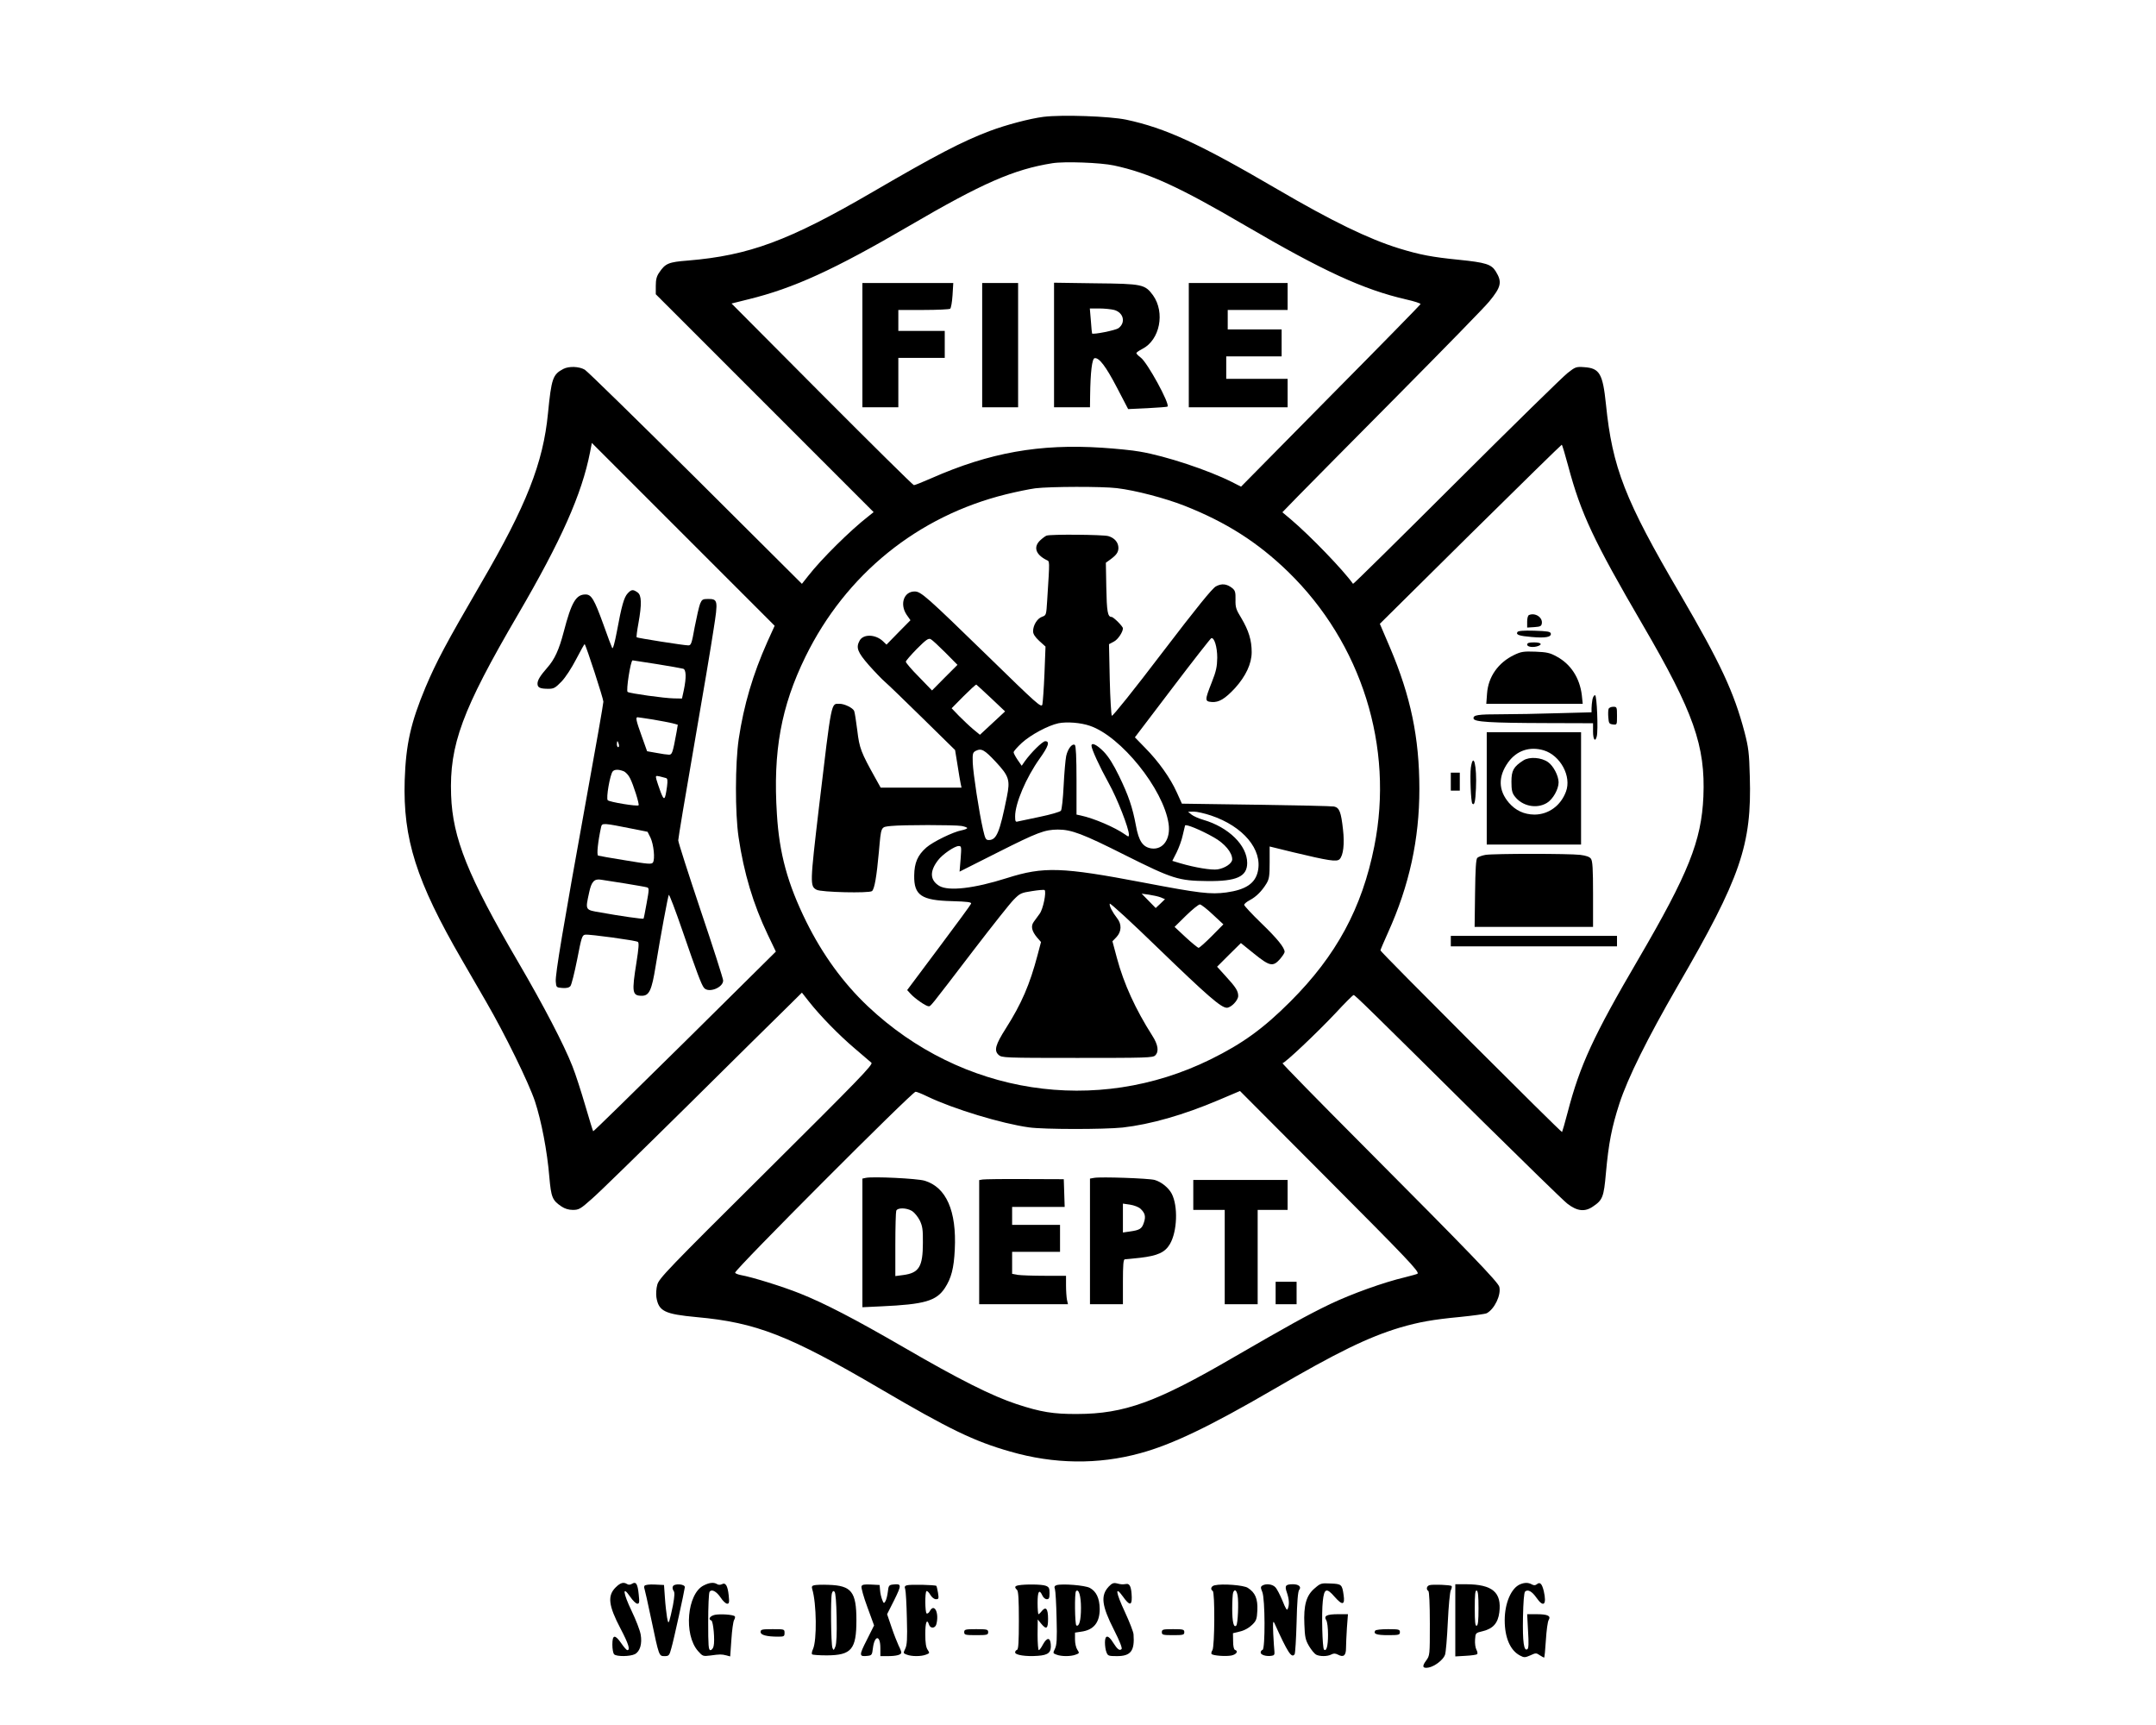<?xml version="1.0" encoding="UTF-8" standalone="yes"?>
<svg version="1.0" xmlns="http://www.w3.org/2000/svg" width="1080pt" height="864pt" viewBox="0 0 1440 1152" preserveAspectRatio="xMidYMid meet">
  <g transform="translate(0,1152) scale(0.1,-0.1)" fill="#000000" stroke="none">
    <path d="M6971 10740 c-94 -12 -252 -54 -361 -95 -187 -71 -359 -161 -785
-409 -555 -323 -821 -422 -1230 -456 -130 -10 -151 -19 -192 -80 -17 -24 -23
-47 -23 -89 l0 -56 728 -728 727 -727 -35 -28 c-120 -93 -315 -286 -402 -398
l-42 -53 -709 706 c-391 388 -724 714 -741 724 -37 22 -106 25 -144 5 -70 -37
-79 -63 -102 -296 -32 -331 -144 -616 -447 -1135 -236 -406 -296 -519 -371
-695 -99 -237 -131 -381 -139 -620 -12 -392 77 -674 382 -1200 43 -74 116
-200 162 -280 127 -219 285 -542 326 -665 43 -131 82 -333 96 -505 12 -136 20
-156 81 -197 22 -15 48 -23 76 -23 40 0 51 6 126 73 46 39 335 322 643 626
308 305 605 599 661 653 l100 99 48 -61 c75 -95 200 -223 305 -312 53 -45 103
-88 111 -95 13 -12 -80 -108 -702 -726 -657 -652 -718 -716 -728 -757 -7 -24
-9 -61 -6 -83 15 -94 55 -113 269 -133 398 -36 618 -122 1227 -479 459 -269
625 -350 868 -419 291 -84 586 -88 867 -11 214 58 467 180 890 426 427 249
633 349 845 413 126 37 221 54 401 71 89 9 170 20 179 25 52 28 97 122 84 176
-8 32 -198 229 -913 947 -300 301 -541 547 -535 547 16 0 231 203 355 335 61
66 115 120 120 120 9 0 102 -91 864 -846 281 -277 534 -524 563 -547 65 -51
118 -57 172 -19 64 43 72 63 86 223 18 200 39 306 90 464 57 174 187 435 389
785 421 725 496 943 482 1400 -4 158 -9 194 -35 295 -71 269 -161 461 -430
922 -369 629 -453 845 -496 1270 -21 202 -42 239 -144 246 -55 4 -60 2 -112
-39 -30 -23 -364 -350 -742 -727 -378 -377 -689 -684 -691 -681 -65 92 -286
321 -417 432 l-55 46 105 108 c58 59 357 362 666 673 308 311 583 592 610 626
81 98 88 131 44 202 -29 47 -67 59 -244 77 -180 18 -261 33 -401 76 -204 63
-449 182 -815 396 -522 305 -746 408 -1009 464 -111 23 -426 34 -550 19z m469
-325 c233 -50 436 -143 875 -400 524 -306 791 -429 1078 -495 54 -12 96 -26
95 -31 -2 -5 -272 -281 -601 -613 l-598 -606 -61 31 c-157 79 -442 174 -615
203 -48 9 -162 20 -253 26 -416 27 -750 -32 -1140 -204 -57 -25 -109 -46 -116
-46 -6 0 -282 273 -615 607 l-603 606 112 28 c303 74 573 198 1072 489 491
287 701 379 959 420 81 13 323 4 411 -15z m-2315 -3182 c-96 -215 -157 -421
-191 -648 -24 -163 -25 -494 -1 -656 35 -238 98 -448 194 -649 l55 -115 -608
-602 c-335 -331 -610 -600 -612 -598 -2 2 -26 79 -53 172 -27 92 -65 211 -86
263 -56 143 -192 404 -362 695 -336 574 -438 828 -448 1115 -12 335 73 567
446 1205 289 495 427 804 482 1085 l12 62 610 -610 611 -611 -49 -108z m5349
1175 c85 -318 169 -497 499 -1063 340 -583 418 -807 404 -1145 -13 -296 -100
-513 -434 -1085 -301 -514 -391 -710 -473 -1025 -18 -69 -35 -127 -37 -130 -5
-5 -1213 1202 -1213 1213 0 4 23 58 51 120 142 314 209 622 209 958 0 343 -58
619 -196 944 l-68 159 604 598 c333 329 608 598 611 598 3 0 22 -64 43 -142z
m-3014 -148 c125 -15 319 -66 450 -117 279 -110 490 -244 694 -442 490 -477
708 -1169 575 -1833 -82 -413 -254 -730 -560 -1036 -181 -181 -319 -281 -534
-387 -764 -376 -1663 -236 -2289 355 -166 157 -303 347 -411 565 -125 254
-180 455 -196 718 -27 419 28 719 191 1052 270 550 749 938 1340 1084 69 17
157 35 195 40 100 12 445 13 545 1z m-1263 -4064 c171 -82 494 -180 676 -205
100 -14 498 -14 625 -1 186 21 407 84 640 183 l144 61 578 -580 c539 -541 621
-627 608 -640 -3 -3 -41 -13 -84 -24 -144 -34 -357 -111 -500 -179 -154 -74
-286 -148 -644 -355 -515 -300 -730 -378 -1045 -379 -160 -1 -244 13 -405 66
-162 53 -385 165 -750 377 -335 194 -534 297 -700 363 -110 44 -314 108 -393
122 -20 4 -37 11 -37 16 0 23 1182 1207 1205 1208 6 1 43 -14 82 -33z"/>
    <path d="M5760 9215 l0 -415 120 0 120 0 0 165 0 165 155 0 155 0 0 90 0 90
-155 0 -155 0 0 70 0 70 168 0 c92 0 172 4 178 8 6 4 13 44 16 90 l5 82 -304
0 -303 0 0 -415z"/>
    <path d="M6560 9215 l0 -415 120 0 120 0 0 415 0 415 -120 0 -120 0 0 -415z"/>
    <path d="M7040 9216 l0 -416 120 0 120 0 1 78 c2 158 13 247 30 250 30 5 75
-54 150 -198 l74 -142 129 6 c71 4 132 8 134 11 17 17 -135 295 -179 327 -16
12 -29 25 -29 30 0 4 18 17 40 28 117 60 153 243 71 358 -54 73 -70 77 -383
80 l-278 4 0 -416z m402 234 c63 -18 78 -85 28 -122 -20 -14 -169 -44 -176
-35 -1 1 -5 39 -8 85 l-7 82 63 0 c35 0 80 -5 100 -10z"/>
    <path d="M7940 9215 l0 -415 330 0 330 0 0 95 0 95 -205 0 -205 0 0 75 0 75
185 0 185 0 0 90 0 90 -180 0 -180 0 0 65 0 65 200 0 200 0 0 90 0 90 -330 0
-330 0 0 -415z"/>
    <path d="M4192 7557 c-24 -26 -40 -81 -72 -255 -14 -74 -26 -118 -31 -110 -4
7 -31 79 -59 158 -61 168 -80 200 -119 200 -64 0 -94 -51 -146 -250 -31 -119
-61 -184 -109 -238 -48 -55 -66 -84 -66 -108 0 -26 17 -34 73 -34 36 0 46 6
87 48 27 28 68 91 99 151 29 56 54 101 56 99 10 -10 125 -364 125 -384 0 -13
-52 -310 -116 -661 -153 -847 -206 -1160 -202 -1208 3 -39 4 -40 44 -43 28 -2
45 2 54 13 7 8 27 88 45 178 29 150 33 162 54 165 28 4 335 -38 351 -48 9 -5
6 -41 -9 -137 -32 -200 -29 -223 36 -223 49 0 66 36 92 198 34 208 82 465 88
476 3 5 45 -105 93 -245 93 -270 125 -356 142 -376 30 -37 128 1 128 49 0 11
-67 222 -150 467 -82 245 -150 456 -150 469 0 13 47 296 105 629 58 333 117
684 131 779 31 196 29 204 -38 204 -35 0 -40 -4 -52 -32 -7 -18 -23 -88 -36
-155 -20 -112 -24 -123 -43 -123 -30 0 -339 49 -345 54 -2 3 3 45 12 93 23
128 22 188 -6 207 -30 21 -41 20 -66 -7z m195 -472 c87 -14 166 -28 176 -31
20 -6 22 -58 4 -144 l-12 -55 -55 1 c-62 1 -293 33 -308 43 -12 7 20 211 33
211 2 0 75 -11 162 -25z m-27 -370 c52 -9 111 -20 131 -25 l36 -10 -8 -48
c-26 -142 -30 -152 -51 -152 -11 0 -49 5 -84 12 l-62 11 -36 101 c-37 102 -42
126 -28 126 4 0 50 -7 102 -15z m-227 -165 c3 -11 1 -20 -4 -20 -5 0 -9 9 -9
20 0 11 2 20 4 20 2 0 6 -9 9 -20z m31 -180 c14 -5 34 -26 44 -47 22 -42 64
-175 57 -181 -9 -9 -196 22 -206 34 -12 14 15 169 33 192 12 14 38 15 72 2z
m284 -46 c11 -3 12 -17 7 -57 -13 -93 -19 -98 -43 -35 -12 32 -24 69 -28 83
-6 24 -5 26 22 20 16 -4 35 -9 42 -11z m-228 -338 l105 -21 20 -40 c21 -45 31
-142 16 -165 -9 -13 -32 -11 -182 14 -95 15 -178 30 -184 32 -11 5 -1 96 20
192 6 27 15 26 205 -12z m-45 -366 c72 -12 137 -23 146 -26 15 -4 15 -13 -2
-105 -10 -56 -19 -103 -21 -104 -4 -4 -159 18 -285 41 -107 18 -104 14 -78
134 15 72 34 93 80 85 16 -2 89 -14 160 -25z"/>
    <path d="M10213 7413 c-8 -2 -13 -22 -13 -44 l0 -40 48 3 c40 3 47 6 50 25 6
40 -44 73 -85 56z"/>
    <path d="M10135 7299 c-12 -18 12 -26 95 -33 91 -8 132 -1 128 23 -3 13 -21
16 -110 19 -72 2 -109 -1 -113 -9z"/>
    <path d="M10200 7215 c0 -16 43 -21 74 -9 31 12 16 24 -29 24 -33 0 -45 -4
-45 -15z"/>
    <path d="M10113 7146 c-106 -51 -173 -145 -181 -258 l-5 -68 322 0 322 0 -6
58 c-14 114 -73 206 -167 257 -45 25 -66 30 -143 33 -79 3 -96 0 -142 -22z"/>
    <path d="M10636 6849 c-3 -17 -6 -44 -6 -59 l0 -27 -227 -6 c-124 -4 -292 -7
-372 -7 -163 0 -193 -5 -189 -29 4 -22 109 -29 491 -30 l307 -1 0 -55 c0 -55
15 -74 25 -32 10 40 1 270 -11 274 -6 2 -14 -10 -18 -28z"/>
    <path d="M10744 6786 c-3 -7 -4 -33 -2 -57 3 -40 6 -44 31 -47 27 -3 27 -3 27
57 0 59 -1 61 -25 61 -14 0 -28 -6 -31 -14z"/>
    <path d="M9930 6255 l0 -375 315 0 315 0 0 375 0 375 -315 0 -315 0 0 -375z
m381 254 c111 -34 187 -174 148 -276 -35 -94 -117 -153 -211 -153 -69 1 -125
27 -170 79 -71 83 -73 175 -5 270 57 79 144 108 238 80z"/>
    <path d="M10175 6442 c-66 -42 -80 -68 -80 -142 0 -54 4 -75 21 -97 50 -67
147 -87 216 -45 41 25 78 92 78 138 -1 44 -34 108 -70 134 -45 32 -124 38
-165 12z"/>
    <path d="M9824 6394 c-7 -51 0 -231 10 -241 14 -14 20 12 24 102 7 151 -17
249 -34 139z"/>
    <path d="M9690 6300 l0 -60 30 0 30 0 0 60 0 60 -30 0 -30 0 0 -60z"/>
    <path d="M9922 5811 c-23 -4 -48 -13 -55 -20 -9 -8 -13 -76 -15 -236 l-3 -225
395 0 396 0 0 218 c0 169 -3 222 -14 237 -9 13 -32 21 -72 26 -74 9 -574 9
-632 0z"/>
    <path d="M9690 5235 l0 -35 555 0 555 0 0 35 0 35 -555 0 -555 0 0 -35z"/>
    <path d="M6990 7943 c-8 -3 -27 -17 -42 -31 -47 -44 -32 -94 40 -131 24 -13
24 13 6 -273 -6 -95 -6 -97 -34 -107 -32 -11 -60 -56 -60 -97 0 -18 13 -38 41
-64 l42 -38 -7 -181 c-4 -99 -11 -192 -14 -206 -7 -23 -33 0 -367 326 -406
395 -444 429 -486 429 -72 0 -101 -84 -54 -155 l26 -37 -80 -81 -80 -82 -24
23 c-50 47 -132 49 -156 3 -25 -46 -14 -76 62 -163 41 -46 89 -96 108 -112 19
-16 132 -125 251 -242 l217 -213 16 -98 c8 -54 18 -110 21 -125 l6 -28 -270 0
-270 0 -35 63 c-96 172 -107 200 -121 318 -8 63 -17 122 -21 131 -8 20 -64 48
-98 48 -57 0 -51 32 -137 -690 -60 -511 -61 -528 -16 -552 30 -17 351 -24 370
-9 17 14 31 97 46 261 16 177 11 166 82 174 78 8 421 8 471 0 20 -4 37 -10 37
-14 0 -4 -17 -11 -37 -15 -56 -10 -193 -77 -236 -115 -58 -51 -80 -102 -81
-187 -2 -132 48 -166 252 -171 105 -3 132 -7 128 -17 -2 -7 -100 -140 -216
-295 l-211 -282 23 -25 c30 -33 103 -83 120 -83 15 0 2 -16 301 375 122 159
242 311 267 336 42 43 50 47 123 58 43 7 81 10 84 7 13 -13 -10 -128 -33 -158
-13 -18 -31 -43 -40 -55 -20 -28 -13 -61 22 -103 l27 -31 -23 -87 c-52 -197
-107 -325 -212 -490 -70 -110 -80 -148 -48 -177 21 -19 37 -20 526 -20 459 0
505 1 520 17 26 26 19 71 -20 132 -111 174 -190 346 -236 518 l-30 112 27 28
c34 36 36 86 5 125 -32 41 -54 83 -50 98 2 7 147 -126 323 -297 329 -318 421
-398 459 -398 28 0 76 49 76 79 0 33 -16 58 -82 130 l-59 65 79 79 80 79 88
-71 c104 -84 126 -89 173 -36 17 20 31 41 31 48 0 28 -49 89 -156 192 -63 61
-114 116 -114 122 0 7 17 21 38 32 42 22 80 60 111 111 18 30 21 51 21 141 l0
106 155 -38 c238 -57 293 -66 312 -47 25 25 34 102 23 198 -13 118 -24 146
-60 154 -16 3 -251 8 -523 12 l-493 7 -34 75 c-43 96 -122 207 -211 297 l-69
71 250 329 c138 182 255 331 260 333 20 7 40 -58 40 -130 -1 -60 -7 -90 -36
-163 -48 -122 -48 -129 -1 -133 48 -4 89 21 156 93 72 80 111 163 111 240 0
80 -20 144 -69 227 -36 58 -40 73 -39 123 1 49 -2 61 -21 77 -38 30 -71 33
-110 12 -25 -14 -125 -137 -361 -446 -184 -242 -329 -423 -334 -418 -4 4 -11
114 -14 243 l-5 235 32 17 c27 13 61 64 61 89 0 13 -63 76 -76 76 -26 0 -32
36 -35 199 l-3 163 29 21 c41 30 54 48 55 77 0 38 -26 68 -68 80 -38 10 -385
13 -412 3z m-675 -782 l80 -81 -85 -85 -85 -86 -87 90 c-49 49 -88 95 -88 102
0 6 34 45 74 86 62 62 78 73 93 64 10 -5 54 -46 98 -90z m305 -304 l93 -88
-84 -78 -84 -78 -45 37 c-25 21 -67 61 -95 89 l-49 51 79 80 c44 44 82 79 86
78 3 -2 48 -43 99 -91z m659 -184 c208 -70 492 -423 526 -654 15 -102 -37
-176 -115 -165 -57 9 -84 48 -103 152 -23 123 -49 200 -113 332 -37 76 -70
129 -102 162 -45 46 -82 64 -82 40 0 -22 54 -140 115 -250 58 -104 135 -302
135 -344 0 -16 -3 -15 -27 2 -67 47 -206 107 -295 126 l-28 6 0 230 c0 151 -4
231 -11 235 -18 12 -47 -25 -58 -74 -5 -25 -13 -115 -17 -199 -4 -84 -12 -158
-18 -166 -6 -8 -69 -26 -141 -41 -71 -15 -138 -29 -147 -31 -15 -5 -18 1 -18
34 0 87 73 258 164 386 58 81 70 116 37 116 -18 0 -95 -76 -137 -135 l-20 -29
-27 39 c-15 22 -27 45 -27 51 0 7 25 35 55 63 61 55 175 116 245 131 56 11
148 4 209 -17z m-629 -240 c89 -96 98 -121 75 -234 -48 -239 -69 -289 -121
-289 -20 0 -24 9 -38 69 -27 117 -66 375 -69 447 -2 62 0 69 21 80 37 18 57 7
132 -73z m1438 -359 c215 -72 346 -228 313 -374 -18 -80 -81 -122 -210 -140
-106 -14 -177 -6 -554 66 -546 104 -666 108 -912 30 -220 -70 -390 -89 -452
-52 -62 38 -65 97 -8 171 29 39 111 95 138 95 19 0 19 -5 13 -86 l-7 -85 258
130 c264 133 310 150 398 151 91 0 166 -28 450 -171 318 -159 356 -171 550
-173 195 -2 265 30 265 121 0 117 -124 239 -293 288 -31 9 -67 25 -79 35 l-23
19 38 1 c21 0 73 -12 115 -26z m19 -146 c73 -41 123 -101 123 -147 0 -26 -47
-59 -98 -67 -41 -6 -150 12 -249 41 l-53 16 29 57 c15 31 34 82 40 112 7 30
14 60 16 67 4 12 106 -30 192 -79z m-354 -401 l28 -12 -31 -30 -31 -29 -47 48
-47 48 50 -7 c27 -4 63 -12 78 -18z m347 -114 l71 -66 -78 -79 c-43 -43 -82
-78 -88 -78 -5 1 -44 32 -85 70 l-75 70 76 75 c42 41 84 75 93 75 8 0 47 -30
86 -67z"/>
    <path d="M5783 3654 l-23 -5 0 -430 0 -429 128 6 c287 13 365 36 422 121 44
67 61 133 67 258 13 258 -57 417 -202 460 -50 15 -346 29 -392 19z m308 -221
c16 -10 39 -38 52 -63 18 -38 22 -61 21 -150 0 -160 -26 -201 -131 -215 l-53
-7 0 210 c0 116 3 217 6 226 8 22 68 21 105 -1z"/>
    <path d="M7308 3654 l-28 -5 0 -420 0 -419 110 0 110 0 0 150 c0 113 3 150 13
150 6 0 52 5 101 10 119 14 167 36 200 92 49 84 55 253 12 336 -21 40 -69 79
-114 92 -40 11 -359 22 -404 14z m309 -206 c31 -29 37 -52 23 -93 -13 -41 -28
-50 -92 -59 l-48 -7 0 97 0 96 48 -7 c26 -4 57 -16 69 -27z"/>
    <path d="M6563 3643 l-23 -4 0 -415 0 -414 296 0 297 0 -7 31 c-3 17 -6 60 -6
95 l0 64 -142 0 c-79 0 -160 3 -180 6 l-38 7 0 73 0 74 160 0 160 0 0 90 0 90
-160 0 -160 0 0 60 0 60 175 0 176 0 -3 93 -3 92 -260 1 c-143 1 -270 -1 -282
-3z"/>
    <path d="M7970 3540 l0 -100 105 0 105 0 0 -315 0 -315 110 0 110 0 0 315 0
315 100 0 100 0 0 100 0 100 -315 0 -315 0 0 -100z"/>
    <path d="M8520 2885 l0 -75 70 0 70 0 0 75 0 75 -70 0 -70 0 0 -75z"/>
    <path d="M4113 920 c-57 -56 -50 -121 32 -277 53 -101 66 -143 45 -143 -5 0
-23 20 -40 45 -43 62 -60 59 -60 -8 0 -29 5 -58 12 -65 16 -16 106 -15 138 1
35 18 50 70 39 132 -5 28 -32 98 -60 156 -58 121 -64 174 -11 97 18 -27 40
-48 49 -48 13 0 15 9 9 62 -7 71 -18 88 -45 71 -11 -7 -23 -8 -32 -2 -24 15
-44 10 -76 -21z"/>
    <path d="M4700 932 c-111 -55 -135 -328 -38 -438 31 -35 34 -36 82 -30 65 9
75 9 107 1 l26 -7 8 113 c4 62 12 120 18 130 6 10 8 21 5 25 -11 11 -94 17
-132 10 -34 -7 -49 -30 -25 -38 13 -4 25 -135 15 -172 -3 -14 -13 -26 -21 -26
-13 0 -15 29 -15 188 0 103 4 193 9 201 14 21 46 4 75 -39 14 -22 34 -40 43
-40 13 0 15 9 10 56 -7 65 -21 88 -46 74 -10 -5 -23 -5 -32 1 -21 13 -50 11
-89 -9z"/>
    <path d="M7405 924 c-55 -59 -47 -127 35 -288 38 -75 57 -123 51 -129 -13 -13
-28 -2 -57 44 -32 52 -54 52 -54 0 0 -22 4 -51 10 -65 9 -24 14 -26 70 -26 93
0 119 35 111 145 -1 17 -27 83 -57 148 -62 133 -69 181 -14 105 43 -61 60 -62
59 -5 -2 65 -12 92 -35 89 -27 -4 -35 -4 -66 4 -21 5 -32 0 -53 -22z"/>
    <path d="M8781 913 c-56 -47 -75 -112 -69 -242 3 -83 7 -103 31 -144 15 -25
36 -51 47 -57 25 -13 76 -13 102 1 15 8 26 8 44 -1 37 -20 54 -7 54 43 0 24 3
85 6 135 l7 92 -64 0 c-78 0 -99 -11 -81 -40 7 -11 12 -52 12 -97 0 -76 -11
-115 -27 -99 -11 11 -17 242 -8 323 9 86 25 92 80 28 51 -58 69 -54 59 13 -10
71 -14 74 -87 77 -62 3 -67 2 -106 -32z"/>
    <path d="M10154 940 c-60 -24 -104 -126 -104 -240 0 -117 37 -202 102 -236 28
-15 34 -14 69 1 36 17 40 17 63 1 14 -9 27 -16 29 -16 3 0 8 53 12 117 4 64
12 125 19 135 16 27 -7 38 -82 38 l-62 0 6 -114 c5 -80 4 -115 -5 -120 -23
-15 -32 49 -29 211 2 105 7 166 14 174 18 17 46 2 76 -41 47 -68 70 -48 49 44
-12 49 -25 63 -45 47 -11 -9 -20 -10 -35 -2 -23 13 -48 13 -77 1z"/>
    <path d="M4305 930 c-3 -5 -4 -13 -1 -18 2 -4 23 -97 46 -207 52 -247 51 -245
89 -245 28 0 32 4 45 53 16 54 87 380 90 407 2 22 -72 27 -80 5 -4 -8 -1 -21
5 -29 8 -10 7 -34 -4 -95 -9 -45 -20 -92 -24 -104 -7 -19 -9 -16 -16 23 -4 25
-11 83 -14 130 l-6 85 -62 3 c-35 2 -64 -2 -68 -8z"/>
    <path d="M5437 933 c-14 -3 -17 -10 -12 -26 29 -95 32 -341 5 -400 -7 -15 -10
-30 -6 -35 4 -4 49 -7 99 -7 164 1 197 40 197 235 0 190 -33 231 -185 236 -44
2 -88 0 -98 -3z m151 -216 c2 -108 -1 -172 -8 -192 -11 -28 -13 -28 -20 -10
-10 23 -13 329 -4 363 5 17 10 20 18 12 7 -7 12 -71 14 -173z"/>
    <path d="M5754 926 c-3 -9 14 -71 39 -138 l45 -123 -49 -98 c-53 -104 -52
-112 8 -105 25 3 28 7 33 50 11 89 50 91 50 2 l0 -54 48 0 c59 0 92 9 92 24 0
6 -8 27 -18 46 -9 20 -31 74 -47 122 l-30 88 48 95 c50 102 50 110 -10 103
-25 -3 -29 -8 -33 -48 -3 -25 -10 -53 -16 -63 -10 -17 -12 -16 -22 10 -6 15
-13 44 -14 63 l-3 35 -58 3 c-44 2 -59 0 -63 -12z"/>
    <path d="M6057 933 c-14 -4 -17 -10 -11 -26 4 -12 9 -100 11 -195 4 -139 1
-178 -11 -203 -14 -29 -14 -30 10 -39 33 -13 96 -13 129 0 25 9 25 11 11 32
-11 16 -16 46 -16 105 0 79 11 107 25 63 9 -27 41 -26 49 3 20 76 -14 144 -44
87 -6 -11 -15 -18 -21 -15 -11 7 -12 142 -1 149 5 3 16 -8 26 -25 10 -17 26
-29 37 -29 19 0 20 4 14 43 -4 23 -9 44 -11 46 -7 7 -176 11 -197 4z"/>
    <path d="M6803 933 c-26 -5 -29 -13 -10 -31 9 -10 12 -65 12 -204 0 -144 -3
-192 -12 -196 -7 -2 -13 -10 -13 -17 0 -18 72 -29 152 -23 71 5 91 23 86 78
-4 47 -26 45 -52 -2 -11 -21 -23 -38 -28 -38 -4 0 -8 46 -8 103 l1 102 22 -27
c36 -44 47 -36 47 31 0 67 -14 85 -41 53 -9 -12 -20 -22 -23 -22 -3 0 -6 34
-6 75 0 78 11 95 32 50 6 -14 19 -25 30 -25 14 0 18 8 18 40 0 34 -4 42 -26
50 -25 10 -137 11 -181 3z"/>
    <path d="M7057 934 c-14 -5 -17 -11 -11 -27 4 -12 9 -100 11 -195 4 -139 1
-178 -11 -203 -14 -29 -14 -30 10 -39 33 -13 96 -13 129 0 25 9 25 11 11 32
-9 13 -16 43 -16 69 l0 46 40 6 c85 11 125 61 125 152 -1 72 -23 118 -67 141
-32 17 -183 29 -221 18z m163 -152 c0 -82 -12 -128 -31 -117 -10 7 -13 218 -2
229 18 18 33 -32 33 -112z"/>
    <path d="M8113 933 c-24 -5 -31 -27 -13 -38 15 -9 13 -370 -2 -395 -7 -10 -9
-22 -6 -26 11 -11 94 -17 132 -10 35 7 49 30 24 38 -7 3 -12 25 -12 57 l-1 54
49 12 c29 7 60 25 79 44 28 27 32 38 35 98 3 76 -14 117 -64 149 -27 18 -169
29 -221 17z m153 -68 c8 -44 2 -191 -9 -201 -17 -17 -27 24 -27 113 0 50 3 98
6 107 10 26 23 18 30 -19z"/>
    <path d="M8431 931 c-12 -8 -12 -14 0 -43 19 -45 20 -379 2 -386 -7 -2 -13
-10 -13 -18 0 -16 37 -27 71 -22 19 2 23 8 21 28 -2 14 -5 68 -8 120 -3 76 -2
90 8 70 89 -197 115 -237 135 -207 4 7 10 102 13 213 3 137 9 206 17 216 17
20 -2 38 -41 38 -50 0 -57 -10 -41 -55 15 -44 18 -80 6 -109 -5 -14 -13 -2
-35 53 -16 39 -37 80 -48 91 -19 21 -63 26 -87 11z"/>
    <path d="M9548 934 c-20 -6 -24 -29 -8 -39 6 -4 10 -88 10 -219 0 -210 0 -212
-25 -246 -29 -39 -24 -54 18 -46 40 8 96 51 108 84 6 15 14 113 19 219 5 107
14 202 20 213 6 12 9 25 5 28 -7 8 -124 12 -147 6z"/>
    <path d="M9720 699 l0 -241 69 4 c39 2 73 7 77 11 4 4 2 17 -5 30 -7 13 -11
43 -9 68 3 44 3 44 53 56 68 17 100 54 109 125 17 134 -46 187 -221 188 l-73
0 0 -241z m155 81 c0 -82 -3 -114 -12 -117 -10 -4 -13 24 -13 117 0 93 3 121
13 118 9 -4 12 -36 12 -118z"/>
    <path d="M5080 621 c0 -20 40 -31 118 -31 38 0 42 2 42 25 0 25 -1 25 -80 25
-71 0 -80 -2 -80 -19z"/>
    <path d="M6440 620 c0 -18 7 -20 80 -20 73 0 80 2 80 20 0 18 -7 20 -80 20
-73 0 -80 -2 -80 -20z"/>
    <path d="M7760 620 c0 -18 7 -20 75 -20 68 0 75 2 75 20 0 18 -7 20 -75 20
-68 0 -75 -2 -75 -20z"/>
    <path d="M9185 630 c-14 -22 10 -30 86 -30 72 0 79 2 79 20 0 18 -7 20 -79 20
-44 0 -83 -4 -86 -10z"/>
  </g>
</svg>